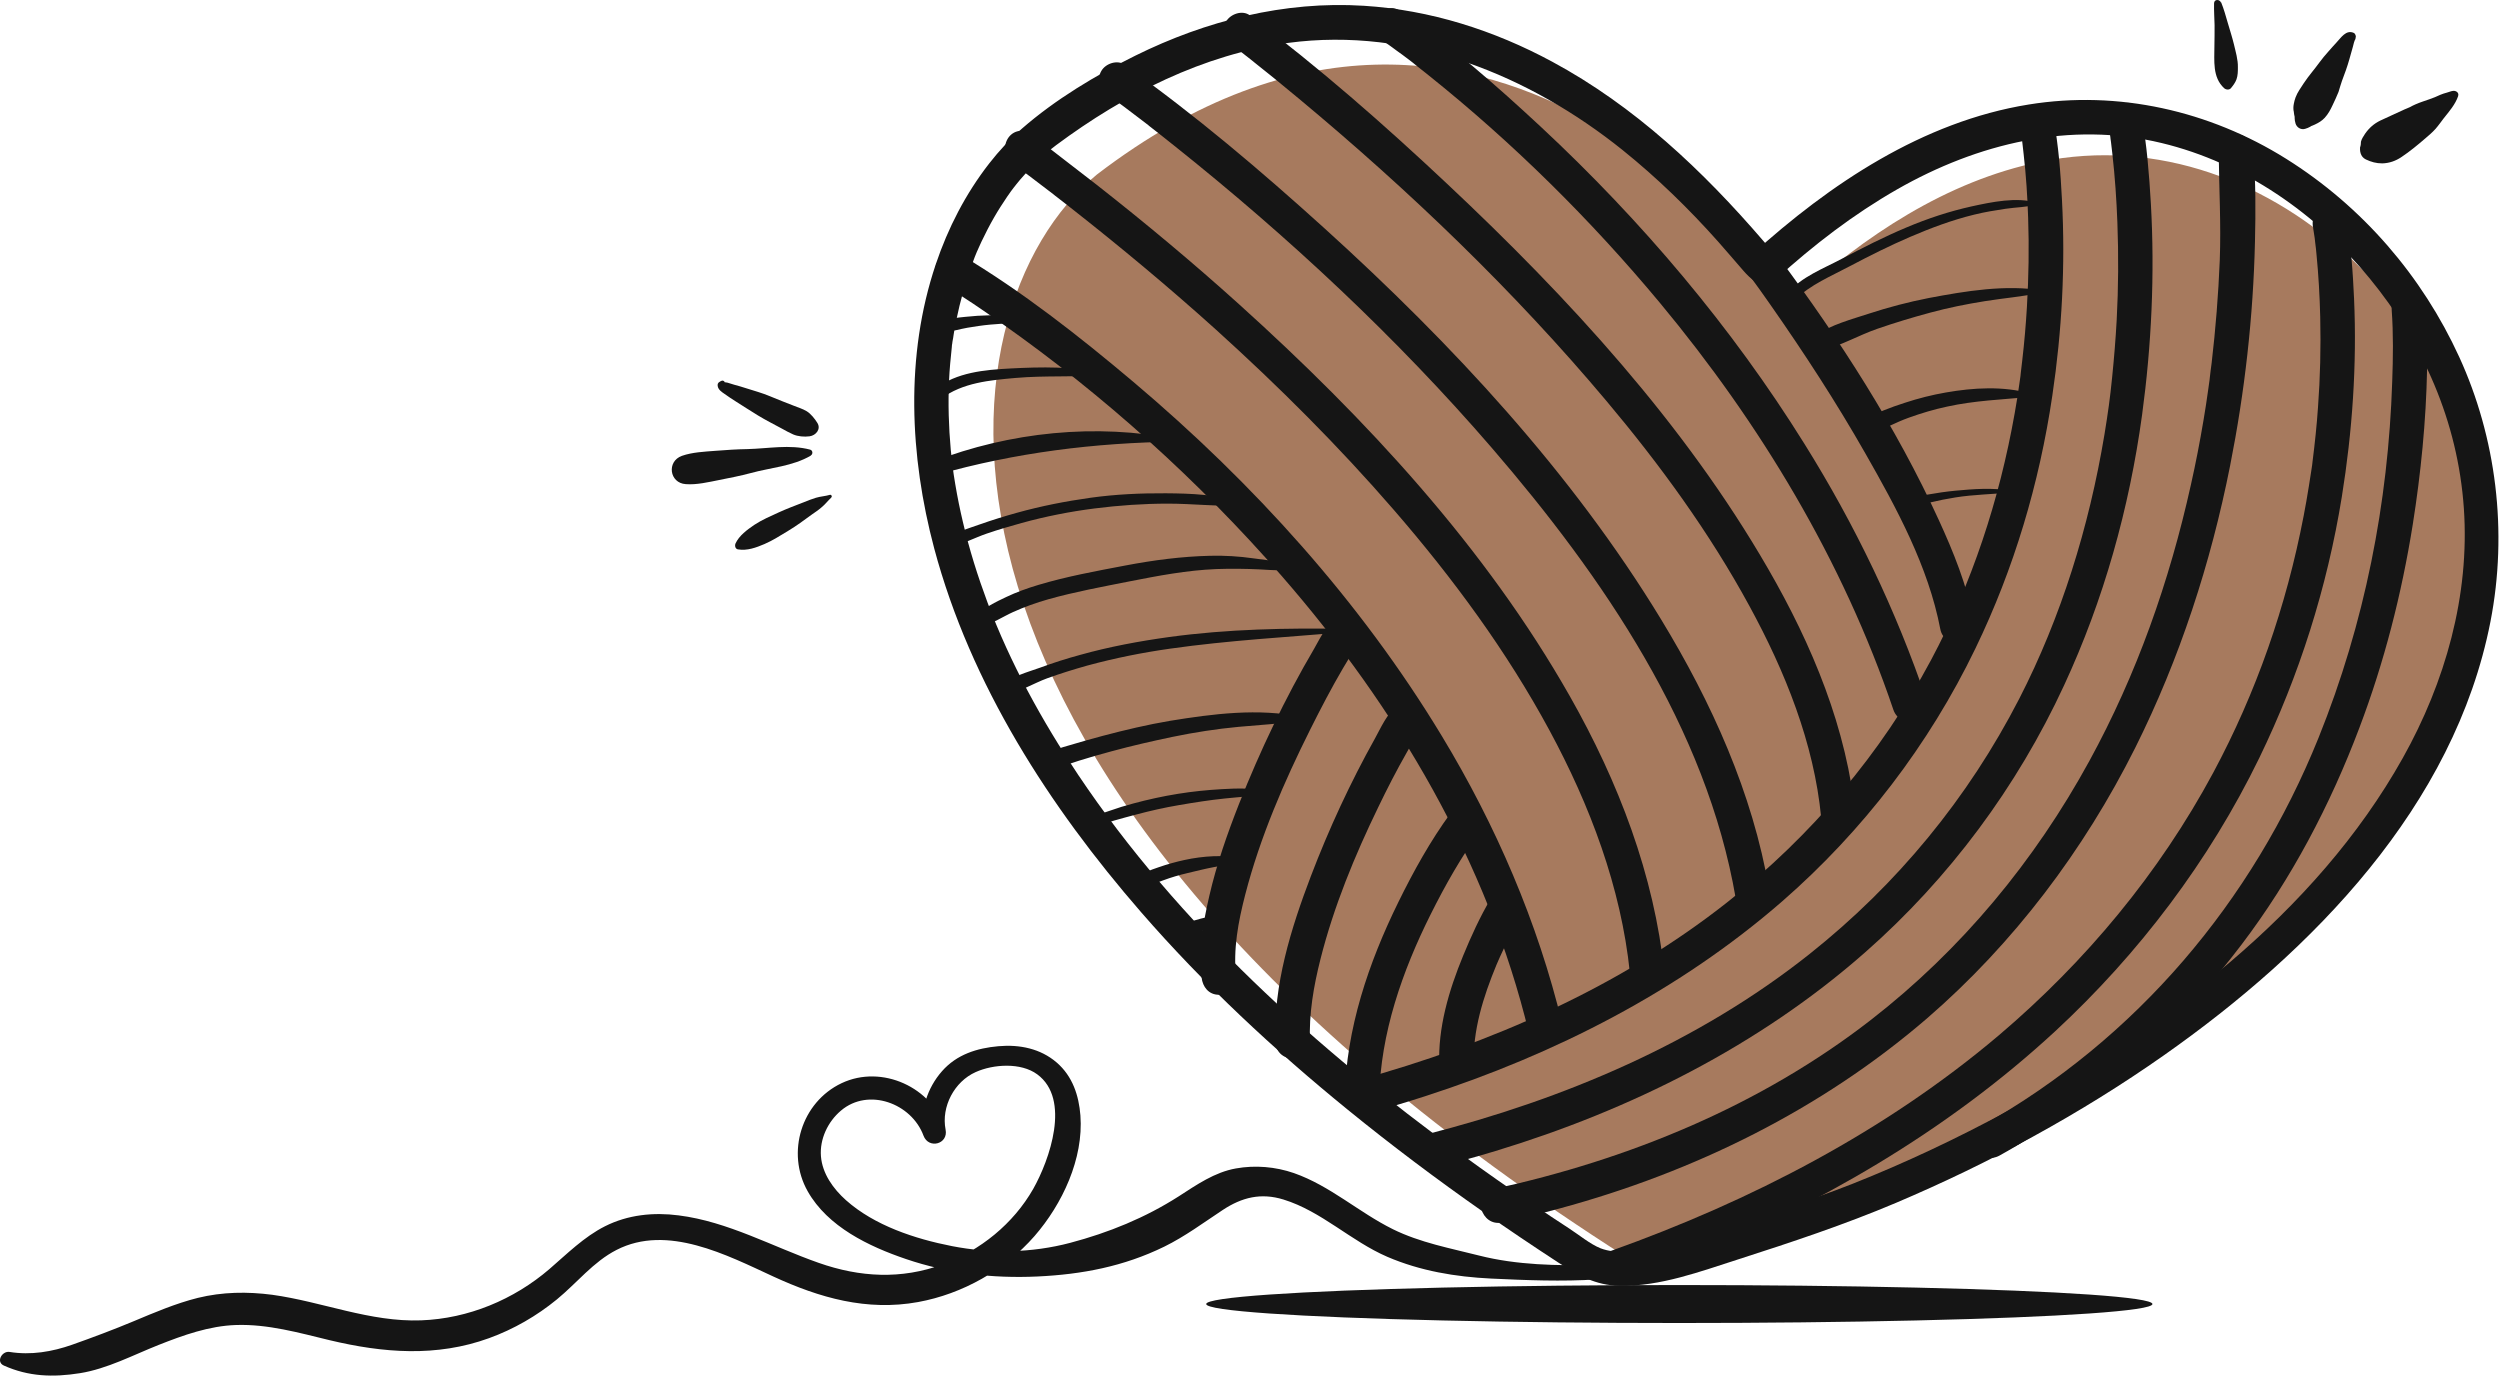<svg xmlns="http://www.w3.org/2000/svg" width="856" height="471" viewBox="0 0 856 471" fill="none"><ellipse cx="575" cy="446.5" rx="162" ry="6.5" fill="#151515"></ellipse><path d="M614.462 102.52C612.098 104.648 513.742 -45.96 375.547 59.785C319.217 106.066 299.475 266.309 556.595 430.275C568.949 437.308 595.784 426.61 607.665 423.063C640.174 413.488 671.561 399.893 701.233 383.579C770.685 345.454 848.235 280.317 850.895 194.433C853.318 116.233 779.256 38.86 698.514 55.411C666.537 61.972 638.283 80.827 614.462 102.52Z" fill="#A77A5E"></path><path d="M606.955 96.314C602.936 99.092 599.271 95.368 596.848 92.59C593.951 89.28 591.173 85.97 588.277 82.719C578.229 71.429 567.353 60.849 555.59 51.391C523.849 25.916 483.124 9.07 441.098 14.685C411.957 18.586 385.063 32.3 361.656 49.677C357.105 53.105 353.027 57.125 349.362 61.44C348.889 61.972 348.475 62.504 348.002 63.095C347.707 63.45 346.466 65.105 347.47 63.745C346.584 64.868 345.756 66.05 344.929 67.232C343.333 69.597 341.796 71.961 340.377 74.444C338.841 77.103 337.422 79.882 336.063 82.719C335.767 83.369 335.472 84.019 335.176 84.669C334.999 85.024 334.112 87.152 334.703 85.674C334.053 87.211 333.462 88.689 332.93 90.225C330.566 96.55 328.792 103.052 327.433 109.613C327.078 111.209 326.783 112.864 326.546 114.46C326.428 115.287 326.31 116.115 326.132 116.942C326.073 117.415 326.014 117.947 325.896 118.42C326.073 117.061 325.896 118.538 325.896 118.893C325.482 122.676 325.128 126.518 324.95 130.36C324.596 138.221 324.832 146.142 325.541 154.003C326.014 158.791 326.31 161.214 327.078 165.766C327.847 170.317 328.674 174.395 329.679 178.651C331.866 188.049 334.762 197.27 338.131 206.314C345.875 226.943 356.75 246.803 369.163 265.304C403.564 316.61 450.673 358.99 500.324 395.164C508.481 401.134 516.756 406.927 525.09 412.542C529.051 415.202 533.011 417.862 537.03 420.463C540.518 422.709 544.478 426.019 548.084 427.437C553.344 429.447 559.728 428.442 565.107 427.437C572.141 426.078 579.056 424.009 585.854 421.822C602.108 416.562 618.422 411.596 634.322 405.331C652.35 398.179 669.965 389.845 687.047 380.624C740.185 352.015 792.673 313.122 822.7 259.57C837.241 233.622 845.693 203.89 843.624 174.041C841.555 144.191 829.556 117.474 811.41 95.368C793.264 73.261 768.38 55.765 740.126 48.968C708.799 41.402 677.176 49.086 649.631 64.809C634.618 73.38 620.964 83.901 608.196 95.486C602.581 100.569 594.188 92.235 599.862 87.152C626.52 62.977 658.379 41.639 694.613 35.787C725.29 30.822 756.499 37.915 782.743 54.347C808.987 70.779 829.379 94.6 842.028 122.203C854.677 149.806 858.756 181.961 852.727 212.875C840.373 276.061 791.786 325.594 740.894 361.354C712.286 381.451 681.313 398.238 649.099 411.892C631.485 419.34 613.516 425.31 595.311 431.161C582.189 435.358 568.535 440.5 554.585 440.264C546.192 440.087 540.459 436.717 533.543 432.284C524.854 426.61 516.224 420.817 507.713 414.847C491.931 403.794 476.504 392.209 461.549 380.033C436.192 359.404 412.135 337.002 390.679 312.295C359.292 276.18 332.339 234.39 319.867 187.754C311.474 156.19 309.878 121.789 320.399 90.521C324.596 78.049 330.625 66.346 338.722 55.943C342.092 51.628 345.815 47.608 349.953 44.003C361.42 34.014 375.133 25.798 388.728 19.059C412.962 7.06 439.857 0.263 466.987 1.977C489.685 3.396 511.555 10.37 531.474 21.128C559.669 36.319 583.016 58.366 603.763 82.482C604.709 83.546 605.596 84.669 606.601 85.674C606.837 85.97 607.369 86.324 607.546 86.62C607.014 85.674 603.172 84.61 601.044 86.088C607.31 81.714 613.221 91.999 607.014 96.314H606.955Z" fill="#151515"></path><path d="M703.125 40.634C704.839 49.796 705.548 59.194 706.021 68.474C707.203 90.876 706.021 113.337 702.711 135.503C698.278 165.471 689.589 194.729 676.408 221.978C660.508 254.96 637.81 284.574 610.207 308.631C574.801 339.426 532.361 361 487.912 375.364C481.292 377.492 474.612 379.501 467.874 381.334C460.545 383.343 457.412 371.935 464.741 369.926C510.196 357.395 554.468 338.126 591.647 308.749C620.314 286.051 644.016 258.152 661.217 225.938C675.166 199.753 684.565 171.263 689.825 141.532C690.416 138.222 690.948 134.853 691.421 131.484C691.539 130.774 691.598 130.124 691.717 129.415C691.953 127.701 691.717 129.592 691.894 127.878C692.071 126.341 692.249 124.863 692.426 123.327C693.135 117.238 693.667 111.091 694.022 105.003C694.613 94.896 694.79 84.729 694.436 74.562C694.199 67.292 693.726 60.022 692.899 52.811C692.781 51.569 692.603 50.328 692.485 49.146C692.485 48.732 692.19 46.9 692.367 48.318C692.544 49.737 692.367 48.023 692.249 47.609C692.071 46.427 691.894 45.304 691.717 44.122C691.717 44.004 691.717 43.826 691.658 43.708C690.298 36.26 701.647 33.069 703.065 40.575L703.125 40.634Z" fill="#151515"></path><path d="M733.269 39.687C735.102 49.617 735.87 59.784 736.461 69.773C737.821 93.889 736.698 118.124 733.447 142.063C729.073 174.04 720.325 205.367 706.73 234.685C690.652 269.441 667.364 300.827 638.578 326.125C602.227 358.103 558.191 380.091 512.087 394.1C505.23 396.169 498.374 398.06 491.458 399.833C484.069 401.725 480.937 390.317 488.325 388.425C535.434 376.426 581.361 357.039 619.664 326.598C649.631 302.778 673.866 273.283 691.362 239.296C705.725 211.337 715.301 180.424 720.561 148.801C721.802 141.176 722.453 136.625 723.221 128.941C723.871 122.498 724.403 115.996 724.758 109.494C725.349 98.441 725.408 87.329 724.994 76.275C724.699 68.414 724.167 60.612 723.28 52.75C723.103 51.391 722.985 50.031 722.807 48.672C722.748 48.081 722.63 47.49 722.571 46.958C722.807 48.79 722.689 47.903 722.571 46.839C722.393 45.598 722.216 44.357 721.98 43.116C721.98 42.938 721.98 42.82 721.921 42.643C720.561 35.195 731.969 32.003 733.329 39.51L733.269 39.687Z" fill="#151515"></path><path d="M771.512 51.923C772.399 62.09 772.34 72.433 772.104 82.659C771.513 108.43 768.616 134.142 763.592 159.441C756.972 192.837 746.332 225.583 731.083 256.082C713.527 291.134 689.47 323.052 659.798 348.705C623.565 379.914 580.061 401.311 534.016 413.783C527.514 415.556 521.012 417.093 514.392 418.571C507.004 420.167 503.812 408.818 511.259 407.163C557.837 396.996 602.818 378.555 640.647 349.178C671.62 325.121 696.682 294.798 715.419 260.516C731.615 230.902 742.786 199.22 750.174 165.943C751.829 158.613 753.248 151.225 754.489 143.836C755.08 140.349 755.612 136.92 756.085 133.433C756.203 132.606 756.322 131.719 756.44 130.891C756.676 129.177 756.44 131.187 756.617 129.473C756.795 127.759 757.031 126.045 757.267 124.271C758.627 112.627 759.573 100.864 760.046 89.161C760.518 76.867 759.809 64.69 759.691 52.396C759.691 52.218 759.691 52.041 759.691 51.864C759.395 48.672 762.587 45.953 765.602 45.953C769.03 45.953 771.217 48.672 771.512 51.864V51.923Z" fill="#151515"></path><path d="M803.313 74.622C804.968 83.724 805.618 93.063 806.032 102.284C807.037 124.982 805.441 147.738 801.835 170.14C796.811 201.113 787.294 231.258 773.581 259.512C756.44 294.74 732.383 326.541 703.656 353.139C666.477 387.481 622.205 413.016 575.392 431.871C568.594 434.59 561.738 437.191 554.822 439.673C547.906 442.156 544.537 430.807 551.689 428.266C599.508 411.183 645.494 387.422 684.387 354.499C714.119 329.259 739.299 298.996 757.799 264.595C772.517 237.169 782.802 207.674 788.772 176.642C789.422 173.273 790.013 169.904 790.545 166.535C790.782 164.88 791.077 163.284 791.314 161.629C791.432 160.86 791.55 160.092 791.668 159.324C791.668 159.146 791.846 158.201 791.668 159.324C791.728 158.792 791.787 158.319 791.846 157.787C792.614 151.699 793.264 145.61 793.678 139.522C794.446 129.238 794.683 118.894 794.446 108.55C794.269 101.338 793.855 94.068 793.146 86.857C793.028 85.616 792.91 84.374 792.732 83.133C792.673 82.601 792.614 82.069 792.555 81.537C792.319 79.705 792.732 82.601 792.555 81.537C792.378 80.414 792.2 79.232 792.023 78.109C792.023 77.991 792.023 77.813 791.964 77.695C790.604 70.248 802.012 67.056 803.372 74.562L803.313 74.622Z" fill="#151515"></path><path d="M830.739 106.127C831.271 112.865 831.212 119.722 831.034 126.46C830.68 144.252 828.907 162.043 826.129 179.598C822.346 203.301 816.376 226.707 807.864 249.168C797.875 275.649 784.576 300.947 767.434 323.527C747.751 349.475 723.635 371.7 695.972 388.959C692.249 391.264 688.525 393.511 684.683 395.638C678.063 399.362 672.093 389.137 678.713 385.413C731.496 355.74 771.276 308.631 793.855 252.656C809.696 213.349 817.735 172.21 819.095 130.657C819.39 122.5 819.508 114.284 818.917 106.127C818.326 98.561 830.148 98.561 830.739 106.127Z" fill="#151515"></path><path d="M609.083 88.217C629.889 116.175 649.277 146.261 663.817 178.002C668.842 188.937 673.452 200.345 675.757 212.226C677.176 219.673 665.768 222.865 664.349 215.358C660.271 194.02 649.395 173.983 638.696 155.245C628.707 137.69 617.654 120.726 606.069 104.176C603.704 100.807 601.34 97.438 598.858 94.127C596.966 91.586 598.444 87.507 600.986 86.03C604 84.256 607.133 85.557 609.083 88.157V88.217Z" fill="#151515"></path><path d="M479.577 3.81C496.659 15.455 512.441 29.345 527.573 43.413C562.092 75.568 592.947 111.978 617.89 152.054C635.091 179.598 649.277 209.034 659.68 239.829C662.103 247.04 650.695 250.173 648.272 242.962C631.012 191.952 602.699 145.02 568.358 103.703C544.655 75.213 518.056 48.91 489.094 25.739C487.852 24.735 486.611 23.789 485.37 22.784C484.838 22.37 484.306 21.957 483.833 21.543C485.251 22.607 483.301 21.129 483.005 20.893C481.35 19.651 479.695 18.351 477.981 17.169C476.563 16.105 475.085 15.041 473.607 14.036C467.342 9.78 473.253 -0.505 479.577 3.81Z" fill="#151515"></path><path d="M427.976 5.348C451.619 23.08 473.962 42.704 495.477 62.919C537.03 101.93 576.751 145.079 605.359 194.671C620.491 220.856 632.49 249.583 635.386 279.905C635.682 283.097 632.431 285.816 629.475 285.816C626.047 285.816 623.86 283.097 623.565 279.905C621.141 254.489 611.211 229.9 599.035 207.557C585.381 182.436 568.417 159.147 550.034 137.277C518.411 99.625 482.651 65.343 444.881 33.897C439.147 29.109 433.414 24.44 427.562 19.829C426.616 19.061 425.611 18.292 424.607 17.524C424.311 17.288 423.956 17.051 423.661 16.756C423.07 16.342 422.538 15.869 421.947 15.455C419.405 13.564 418.105 10.372 419.819 7.357C421.297 4.816 425.316 3.338 427.917 5.229L427.976 5.348Z" fill="#151515"></path><path d="M385.122 22.25C409.179 39.273 431.877 58.602 453.688 78.344C497.191 117.769 538.153 161.745 568.771 212.105C586.031 240.477 600.099 271.509 605.714 304.432C606.246 307.565 604.886 310.816 601.576 311.703C598.739 312.471 594.838 310.757 594.306 307.565C584.317 249.225 548.793 197.447 510.845 153.411C478.159 115.523 441.216 81.122 402.086 49.913C400.372 48.553 398.658 47.194 396.944 45.834C396.235 45.243 395.466 44.711 394.757 44.12L393.693 43.292C392.393 42.288 393.989 43.47 393.22 42.879C390.679 40.928 388.137 38.978 385.595 37.086C383.467 35.49 381.339 33.894 379.212 32.417C376.611 30.584 375.37 27.274 377.084 24.319C378.561 21.718 382.581 20.358 385.182 22.191L385.122 22.25Z" fill="#151515"></path><path d="M351.608 56.237L352.968 55.646L355.095 53.518C354.682 54.168 356.1 46.898 354.327 46.662C354.445 46.662 354.563 46.898 354.682 46.957C355.155 47.253 355.509 47.666 355.923 48.021C356.514 48.494 357.105 48.967 357.696 49.44C358.997 50.504 356.691 48.671 357.814 49.558C358.287 49.913 358.819 50.326 359.292 50.74C364.671 54.878 370.05 59.015 375.429 63.212C392.156 76.334 408.529 89.988 424.311 104.233C467.696 143.363 508.599 187.398 537.562 238.468C554.113 267.667 566.407 299.526 569.894 333.1C570.249 336.292 566.939 339.011 563.984 339.011C560.496 339.011 558.427 336.292 558.073 333.1C555.058 303.841 544.419 275.765 530.528 250.053C515.87 222.922 497.487 197.979 477.331 174.69C458.357 152.761 437.788 132.25 416.272 112.804C400.195 98.322 383.526 84.432 366.503 71.073C364.967 69.891 363.489 68.709 361.952 67.527L360.947 66.758C361.716 67.35 361.302 67.054 360.829 66.64C360.179 66.108 359.469 65.576 358.819 65.103C356.691 63.448 354.504 61.793 352.376 60.197C349.894 58.247 345.875 56.06 344.574 52.986C343.274 49.913 344.929 45.834 348.416 44.947C355.805 43.115 358.937 54.523 351.549 56.355L351.608 56.237Z" fill="#151515"></path><path d="M329.029 87.271C349.953 99.743 369.518 115.111 388.078 130.775C429.099 165.412 465.805 205.901 493.645 251.947C512.146 282.506 526.509 315.724 534.903 350.539C536.676 357.928 525.268 361.06 523.495 353.672C509.368 295.214 478.159 242.312 438.852 197.213C410.539 164.703 377.852 135.326 343.333 110.974C336.713 106.304 329.975 101.635 323 97.497C316.439 93.596 322.409 83.37 328.97 87.271H329.029Z" fill="#151515"></path><path d="M688.407 168.605C682.141 169.255 675.816 169.314 669.551 170.319C666.596 170.792 663.581 171.383 660.685 172.092C657.788 172.801 654.774 174.042 651.819 174.338C650.341 174.456 649.809 172.21 651.05 171.56C653.769 170.2 657.257 169.846 660.212 169.314C663.167 168.782 666.418 168.309 669.551 168.013C675.757 167.422 682.259 166.949 688.466 168.013C688.82 168.013 688.702 168.545 688.407 168.545V168.605Z" fill="#151515"></path><path d="M695.027 135.918C685.51 136.804 675.994 137.159 666.655 139.228C662.222 140.174 657.848 141.474 653.592 143.011C648.981 144.666 644.726 147.03 640.233 148.862L639.524 143.543C641.534 143.661 643.484 143.543 645.494 143.188C646.617 143.011 647.858 144.429 646.735 145.375C644.785 146.971 642.657 148.035 640.233 148.922C637.219 149.986 635.682 145.552 638.164 143.957C642.361 141.238 647.504 139.464 652.173 137.927C656.843 136.391 661.512 135.209 666.3 134.381C675.757 132.726 685.865 132.135 695.204 134.736C695.913 134.913 695.736 135.918 695.027 135.977V135.918Z" fill="#151515"></path><path d="M699.578 100.097C693.076 101.515 686.279 102.047 679.658 103.111C673.038 104.175 667.187 105.357 661.039 107.012C654.892 108.667 648.804 110.5 642.834 112.569C636.51 114.756 630.303 118.361 623.86 120.016L623.092 114.401C623.801 114.401 624.451 114.46 625.161 114.519C626.816 114.696 627.584 116.47 626.52 117.77C626.106 118.302 625.634 118.775 625.161 119.307C622.383 122.203 618.186 117.238 621.673 114.815C626.875 111.209 634.027 109.318 639.997 107.367C646.676 105.18 653.474 103.407 660.389 102.047C672.861 99.683 686.87 97.319 699.578 99.506C699.873 99.506 699.873 100.038 699.578 100.156V100.097Z" fill="#151515"></path><path d="M697.45 70.011C694.022 70.957 690.239 70.957 686.692 71.489C683.146 72.021 679.481 72.612 675.934 73.499C668.428 75.331 661.157 78.05 654.005 81.124C646.853 84.197 640.174 87.566 633.436 91.113C627.17 94.482 619.723 97.497 614.698 102.639C613.162 104.235 610.916 101.871 612.275 100.216C616.708 94.837 624.51 91.881 630.48 88.689C637.751 84.847 645.08 81.124 652.646 77.932C660.212 74.74 667.423 72.376 675.107 70.662C681.904 69.184 690.534 67.352 697.332 69.42C697.568 69.479 697.627 69.893 697.332 69.952L697.45 70.011Z" fill="#151515"></path><path d="M520.598 313.832C519.653 315.428 518.766 317.083 517.938 318.679C515.988 322.462 513.801 327.014 512.382 330.383C507.89 341.259 504.166 352.962 504.639 364.725C504.935 372.35 493.113 372.29 492.817 364.725C492.285 351.898 496.127 339.013 500.974 327.25C503.693 320.63 506.708 314.01 510.373 307.803C514.274 301.302 524.499 307.212 520.598 313.773V313.832Z" fill="#151515"></path><path d="M506.944 284.277C500.383 293.262 494.827 303.133 489.862 313.063C480.168 332.451 472.662 353.848 472.248 375.718C472.071 383.343 460.249 383.343 460.426 375.718C460.899 352.311 468.583 329.673 478.809 308.866C484.01 298.286 489.803 287.824 496.778 278.308C498.669 275.707 501.92 274.466 504.876 276.18C507.417 277.657 508.895 281.677 507.003 284.277H506.944Z" fill="#151515"></path><path d="M484.424 252.006C485.429 251.356 485.902 250.824 485.37 251.356C485.606 251.12 486.375 249.819 485.843 250.765C485.547 251.297 485.133 251.829 484.779 252.361C483.656 254.134 482.592 255.966 481.587 257.799C478.159 263.828 474.967 270.034 471.952 276.3C463.854 292.968 456.702 310.346 452.151 328.315C449.787 337.654 448.132 347.17 448.545 356.805C448.841 364.43 437.019 364.371 436.724 356.805C435.896 337.477 442.044 317.853 448.841 300.002C455.047 283.747 462.377 267.906 470.829 252.775C472.78 249.287 474.967 244.086 478.454 241.78C484.897 237.643 490.808 247.869 484.424 252.006Z" fill="#151515"></path><path d="M461.254 222.216C461.254 222.216 466.751 219.851 464.505 221.329C465.096 220.915 465.332 220.088 464.741 221.034C464.505 221.447 464.209 221.802 463.914 222.216C462.495 224.344 461.195 226.531 459.894 228.718C455.875 235.574 452.21 242.608 448.664 249.701C439.62 267.788 431.463 286.644 426.38 306.268C423.957 315.666 422.183 325.005 423.247 334.699C423.602 337.89 420.292 340.609 417.337 340.609C413.849 340.609 411.78 337.89 411.426 334.699C410.362 325.359 411.958 315.784 414.086 306.681C416.568 295.924 420.233 285.461 424.252 275.236C431.463 257.03 439.975 239.121 449.905 222.216C452.269 218.196 455.639 210.335 461.136 210.276C468.761 210.276 468.761 222.038 461.136 222.098L461.254 222.216Z" fill="#151515"></path><path d="M378.029 128.468C367.922 129.177 357.814 128.527 347.707 129.413C339.018 130.182 329.502 131.009 322.29 136.506C320.281 138.043 318.271 134.615 320.281 133.078L319.571 135.797C318.862 134.851 319.512 133.669 320.281 133.078C327.669 127.463 337.067 126.635 345.993 126.162C356.455 125.63 367.863 125.335 378.029 127.995C378.266 128.054 378.207 128.409 377.97 128.468H378.029Z" fill="#151515"></path><path d="M402.796 151.224C374.897 151.579 347.707 154.948 320.813 162.573C317.857 163.4 316.793 159.085 319.572 158.021C345.697 147.914 375.37 144.84 402.914 150.397C403.387 150.515 403.269 151.224 402.796 151.224Z" fill="#151515"></path><path d="M425.02 173.096C416.686 173.451 408.234 172.446 399.899 172.446C391.565 172.446 383.054 173.037 374.719 174.101C366.385 175.165 357.992 176.82 349.835 179.066C345.756 180.189 341.737 181.371 337.777 182.731C333.816 184.09 329.502 186.396 325.305 187.223C323.532 187.578 322.645 185.391 324.123 184.327C327.433 182.022 331.807 180.898 335.531 179.539C339.727 178.061 343.924 176.761 348.18 175.579C356.455 173.274 364.907 171.618 373.36 170.436C381.812 169.254 390.56 168.84 399.19 168.9C407.82 168.959 416.982 169.313 425.139 172.032C425.67 172.21 425.611 172.978 425.02 173.037V173.096Z" fill="#151515"></path><path d="M444.467 194.375C440.448 195.676 435.66 195.203 431.463 194.966C426.439 194.73 421.474 194.671 416.45 194.848C406.342 195.262 396.471 197.153 386.541 199.104C377.32 200.936 367.981 202.65 358.938 205.192C354.8 206.374 350.781 207.793 346.88 209.566C343.451 211.103 339.846 213.585 336.181 214.295C334.23 214.649 332.871 212.521 334.23 210.985C336.772 208.088 341.028 206.079 344.515 204.424C348.003 202.769 351.726 201.409 355.509 200.286C365.144 197.39 375.192 195.557 385.123 193.666C395.053 191.775 404.569 190.533 414.381 190.297C419.346 190.179 424.252 190.474 429.217 191.183C434.182 191.893 439.679 192.366 444.585 193.548C444.999 193.666 444.94 194.198 444.585 194.375H444.467Z" fill="#151515"></path><path d="M461.076 216.422C440.921 218.136 420.646 219.259 400.668 222.097C391.092 223.456 381.635 225.348 372.296 227.889C367.686 229.19 363.075 230.608 358.524 232.263C353.972 233.918 349.303 236.933 344.574 237.524C343.037 237.701 342.328 235.514 343.333 234.509C346.525 231.495 352.081 230.076 356.16 228.599C360.652 226.944 365.262 225.466 369.873 224.225C379.803 221.446 389.969 219.555 400.195 218.136C420.41 215.358 440.625 215.004 461.017 215.299C461.727 215.299 461.727 216.363 461.017 216.422H461.076Z" fill="#151515"></path><path d="M445.59 246.803C438.497 247.808 431.227 248.222 424.075 248.872C416.509 249.581 408.943 250.764 401.495 252.3C394.462 253.778 387.428 255.374 380.512 257.266C376.729 258.27 373.005 259.334 369.281 260.516C365.971 261.521 362.78 263.176 359.351 261.817C358.465 261.462 357.814 260.457 358.406 259.512C360.356 256.615 363.134 256.083 366.326 255.138C370.05 254.015 373.833 252.951 377.616 251.946C385.241 249.936 392.925 248.104 400.668 246.803C415.149 244.439 431.049 242.37 445.59 245.503C446.181 245.621 446.24 246.685 445.59 246.744V246.803Z" fill="#151515"></path><path d="M434.064 271.629C429.336 272.693 424.252 272.871 419.405 273.403C414.204 273.935 409.002 274.762 403.801 275.649C398.599 276.535 393.93 277.599 389.024 278.9C386.482 279.55 384 280.259 381.458 280.968C379.212 281.619 376.966 282.623 374.601 282.623C373.537 282.623 372.769 281.146 373.715 280.436C375.488 278.959 377.793 278.368 379.98 277.599C382.64 276.654 385.3 275.826 388.019 275.117C393.043 273.757 398.186 272.634 403.328 271.807C408.47 270.979 413.258 270.506 418.282 270.211C423.306 269.915 429.04 269.738 434.064 270.92C434.478 271.038 434.478 271.629 434.064 271.748V271.629Z" fill="#151515"></path><path d="M425.375 294.798C422.242 295.685 418.991 296.276 415.799 296.867C412.608 297.458 409.652 298.227 406.638 298.936C403.8 299.586 401.022 300.414 398.303 301.419C397.003 301.891 395.703 302.364 394.402 302.955C392.925 303.606 391.565 304.315 389.969 303.96C388.669 303.665 388.196 302.128 388.787 301.064C389.555 299.645 391.151 299.113 392.511 298.522C393.87 297.931 395.348 297.399 396.767 296.926C399.663 295.922 402.618 295.094 405.633 294.444C411.898 293.084 419.05 292.611 425.375 293.853C425.907 293.971 425.848 294.68 425.375 294.858V294.798Z" fill="#151515"></path><path d="M405.515 319.743C404.746 319.743 404.746 318.561 405.515 318.561C406.283 318.561 406.283 319.743 405.515 319.743Z" fill="#151515"></path><path d="M418.814 316.136C418.814 316.136 418.282 316.195 418.519 316.136C418.519 316.136 418.401 316.136 418.341 316.195L418.046 316.372C417.691 316.549 417.337 316.668 416.923 316.845C416.805 316.845 416.273 317.14 416.686 316.963C416.391 317.081 416.036 317.259 415.741 317.377C415.268 317.554 414.736 317.613 414.204 317.791C413.613 317.968 413.022 318.145 412.431 318.382C412.076 318.5 411.78 318.618 411.426 318.736L411.13 318.855L410.657 319.091C410.125 319.327 409.653 319.564 409.121 319.741C408.943 319.8 408.766 319.859 408.589 319.978C408.529 319.978 408.116 320.155 408.352 320.096C407.052 320.628 405.81 321.574 404.392 320.746L405.397 321.042H404.924C403.742 320.805 402.855 319.682 403.505 318.5C403.623 318.263 403.683 318.204 403.564 318.382L403.801 317.85C404.037 317.436 404.392 317.2 404.806 316.963C405.279 316.727 405.751 316.49 406.165 316.313C407.111 315.899 408.057 315.426 409.061 315.131C410.48 314.717 411.899 314.303 413.317 314.067C413.967 313.949 414.677 313.771 415.327 313.83C415.859 313.83 416.45 314.008 416.982 314.126C417.809 314.303 418.401 314.776 419.11 315.19C419.642 315.485 419.346 316.254 418.814 316.313V316.136Z" fill="#151515"></path><path d="M354.209 110.145C352.022 110.854 349.303 110.618 346.998 110.677C344.338 110.736 341.678 110.913 339.018 111.15C336.358 111.386 333.816 111.8 331.275 112.214C328.733 112.627 326.073 113.573 323.472 113.573C321.699 113.573 320.694 110.795 322.527 110.027C325.009 108.963 327.847 108.785 330.506 108.49C333.166 108.194 336.003 108.017 338.782 107.958C341.56 107.899 344.338 107.958 347.057 108.135C349.362 108.313 352.258 108.372 354.327 109.495C354.563 109.613 354.504 110.027 354.268 110.086L354.209 110.145Z" fill="#151515"></path><path d="M582.307 430.453C559.669 439.851 534.489 438.905 510.55 437.782C498.374 437.191 486.316 435.182 475.026 430.335C462.554 424.956 452.506 414.73 439.443 410.711C431.759 408.347 425.257 409.943 418.637 414.317C412.017 418.691 405.751 423.36 398.658 426.847C384.768 433.645 370.464 436.364 355.155 437.073C339.846 437.782 324.655 436.009 310.232 431.103C297.524 426.788 283.397 420.05 276.541 407.874C269.093 394.693 274.413 377.374 288.185 370.872C301.957 364.37 319.276 372.291 323.768 386.772L316.084 387.836C315.079 380.211 317.444 372.586 322.527 366.794C327.61 361.001 334.585 358.873 341.855 358.223C349.126 357.573 356.278 359.05 361.775 363.779C367.272 368.508 369.4 375.128 369.932 381.925C371.055 396.761 363.725 412.307 354.209 423.242C344.042 434.886 329.561 443.043 314.37 445.821C296.815 449.013 280.678 444.403 264.778 437.073C248.878 429.744 228.486 419.045 211.108 427.97C203.128 432.049 197.513 439.319 190.657 444.934C183.8 450.55 175.939 455.101 167.486 458.175C149.458 464.736 131.194 463.258 112.87 458.884C102.349 456.342 91.769 453.328 80.834 453.683C71.613 453.978 62.747 457.17 54.235 460.539C45.723 463.908 36.68 468.696 27.4 470.174C18.12 471.651 9.786 471.356 1.333 467.573C-1.504 466.332 0.683 462.49 3.284 462.903C10.554 464.086 17.884 462.844 24.74 460.421C31.597 457.997 38.867 455.278 45.783 452.382C52.698 449.486 60.146 446.294 67.712 444.403C76.164 442.334 84.676 442.216 93.246 443.339C110.329 445.703 126.702 452.737 144.198 452.087C160.334 451.496 175.939 444.994 188.115 434.531C194.144 429.33 199.996 423.478 207.148 419.873C215.009 415.912 223.757 415.026 232.387 416.149C249.233 418.277 264.483 426.847 280.324 432.404C294.451 437.369 308.577 438.137 322.763 432.936C335.649 428.207 346.998 418.986 353.795 407.046C359.351 397.175 366.74 376.369 355.155 367.857C349.539 363.72 340.082 364.37 334.053 367.089C326.783 370.34 322.231 378.911 323.768 386.772C324.773 391.737 317.976 393.57 316.202 388.841C312.124 377.788 297.347 372.291 287.949 380.27C283.456 384.053 280.619 390.023 281.092 395.934C281.565 401.845 285.289 407.046 289.663 410.947C299.416 419.636 313.306 424.188 325.955 426.67C339.314 429.271 353.263 429.034 366.444 425.547C379.625 422.06 392.097 416.976 403.564 409.647C409.711 405.687 415.859 401.372 423.188 400.071C429.808 398.889 436.724 399.48 443.048 401.667C455.52 406.041 465.214 415.085 476.917 420.877C486.256 425.488 496.541 427.379 506.531 429.921C519.357 433.172 533.188 433.408 546.369 433.113C558.132 432.876 570.367 431.99 581.775 428.916C582.839 428.621 583.194 430.098 582.189 430.512L582.307 430.453Z" fill="#151515"></path><path d="M841.674 32.89C840.728 35.727 838.6 38.15 836.768 40.455C836 41.46 834.877 43.056 833.872 44.179C832.867 45.302 831.626 46.366 830.443 47.371C827.843 49.617 825.124 51.863 822.286 53.755C820.277 55.114 818.09 55.883 815.666 55.942C813.657 55.942 811.883 55.469 810.051 54.582C808.219 53.696 807.864 51.686 808.16 49.913C808.278 49.026 808.16 50.267 808.16 50.267C808.337 50.267 808.337 48.79 808.396 48.494C808.632 47.548 809.283 46.603 809.815 45.775C811.174 43.825 812.829 42.347 815.016 41.283C817.735 39.983 820.513 38.8 823.232 37.5C823.882 37.205 824.533 36.968 825.183 36.672C825.656 36.436 825.656 36.377 825.183 36.672C825.774 36.318 826.424 36.022 827.074 35.727C828.67 35.017 830.266 34.545 831.921 33.953C832.985 33.599 834.404 33.008 835.527 32.476C836.295 32.121 837.064 31.944 837.832 31.707C838.541 31.53 839.251 31.175 839.96 31.116C840.906 30.998 842.029 31.707 841.674 32.831V32.89Z" fill="#151515"></path><path d="M805.5 14.095L804.613 13.681L806.623 13.149C806.091 13.859 805.854 15.159 805.618 16.046C805.263 17.405 804.85 18.824 804.436 20.242C803.726 22.784 802.84 25.207 801.894 27.69C801.421 28.931 801.126 30.232 800.712 31.473C800.121 33.01 799.352 34.547 798.643 36.083C797.934 37.62 797.165 39.039 795.983 40.339C794.978 41.403 793.974 41.994 792.614 42.644C793.264 42.408 793.264 42.408 792.614 42.644C792.023 42.94 791.373 43.176 790.723 43.354L792.496 42.349C791.491 43.176 790.545 43.767 789.245 44.122C787.826 44.536 786.408 43.649 785.994 42.29C785.58 40.93 785.639 39.866 785.817 38.507V40.635C785.58 39.63 785.344 38.566 785.403 37.561L786.112 40.28C785.344 38.625 785.048 37.384 785.403 35.551C785.521 34.783 785.758 34.074 785.994 33.364C786.644 31.591 787.826 30.054 788.831 28.458C790.604 25.799 792.437 23.789 794.092 21.484C795.097 20.124 796.22 18.765 797.343 17.523C798.229 16.578 799.057 15.514 799.944 14.627C801.539 12.972 803.254 10.076 805.913 11.258C806.445 11.494 806.8 12.381 806.564 12.913L806.15 13.859C805.973 14.213 805.677 14.391 805.263 14.213L805.5 14.095Z" fill="#151515"></path><path d="M760.519 0.797C761.464 3.102 762.114 5.525 762.824 7.949C763.533 10.372 764.301 12.736 764.893 15.16C765.484 17.701 766.311 20.421 766.252 23.021C766.252 24.381 766.252 25.799 765.779 27.159C765.365 28.282 764.656 29.228 763.888 30.173C763.297 30.883 762.174 30.764 761.523 30.173C757.504 26.45 758.213 20.775 758.213 15.81C758.213 13.387 758.332 10.963 758.272 8.599C758.213 6.235 758.036 3.634 758.095 1.151C758.095 -0.267 759.927 -0.386 760.459 0.856L760.519 0.797Z" fill="#151515"></path><path d="M247.696 131.13L247.341 131.248L247.223 130.539C247.696 130.893 248.464 130.893 249.056 131.012C249.824 131.189 250.592 131.544 251.361 131.721C252.72 132.076 254.08 132.489 255.38 132.903C258.158 133.79 260.995 134.558 263.655 135.681C266.315 136.804 269.093 137.868 271.812 138.932C273.29 139.523 274.886 139.996 276.245 140.824C277.605 141.651 279.023 143.424 279.851 144.784C281.21 146.912 279.378 149.099 277.191 149.394C275.359 149.631 273.231 149.453 271.576 148.744C270.275 148.153 269.034 147.503 267.793 146.793C265.074 145.316 262.237 143.897 259.518 142.242C256.799 140.587 254.375 138.991 251.834 137.395C250.533 136.568 249.292 135.74 248.051 134.854C247.105 134.203 245.923 133.435 245.746 132.194C245.627 131.603 245.805 131.071 246.337 130.775C246.928 130.42 247.401 130.066 247.992 130.598C248.228 130.775 247.992 131.248 247.696 131.13Z" fill="#151515"></path><path d="M277.605 156.015C271.339 159.679 263.892 160.093 257.035 161.985C253.489 162.93 249.883 163.64 246.277 164.349C242.672 165.058 238.534 166.063 234.81 165.768C229.195 165.413 228.19 157.965 233.51 156.074C237.057 154.833 241.194 154.655 244.977 154.36C248.76 154.064 252.307 153.828 255.971 153.769C263.064 153.591 270.394 152.114 277.368 153.946C278.314 154.182 278.432 155.483 277.605 155.956V156.015Z" fill="#151515"></path><path d="M284.698 170.317C283.516 171.381 282.57 172.681 281.329 173.686C280.265 174.632 279.082 175.4 277.9 176.228C275.3 178.119 272.699 180.07 269.921 181.725C267.143 183.38 264.66 185.035 261.764 186.276C258.868 187.517 255.794 188.64 252.661 188.108C251.715 187.931 251.538 186.808 251.834 186.099C253.075 183.38 255.853 181.37 258.276 179.715C260.877 178.001 263.774 176.76 266.611 175.459C269.448 174.159 272.462 173.036 275.359 171.913C276.659 171.381 278.019 170.849 279.378 170.435C280.974 169.962 282.57 169.903 284.166 169.43C284.639 169.312 285.052 169.962 284.639 170.258L284.698 170.317Z" fill="#151515"></path></svg>